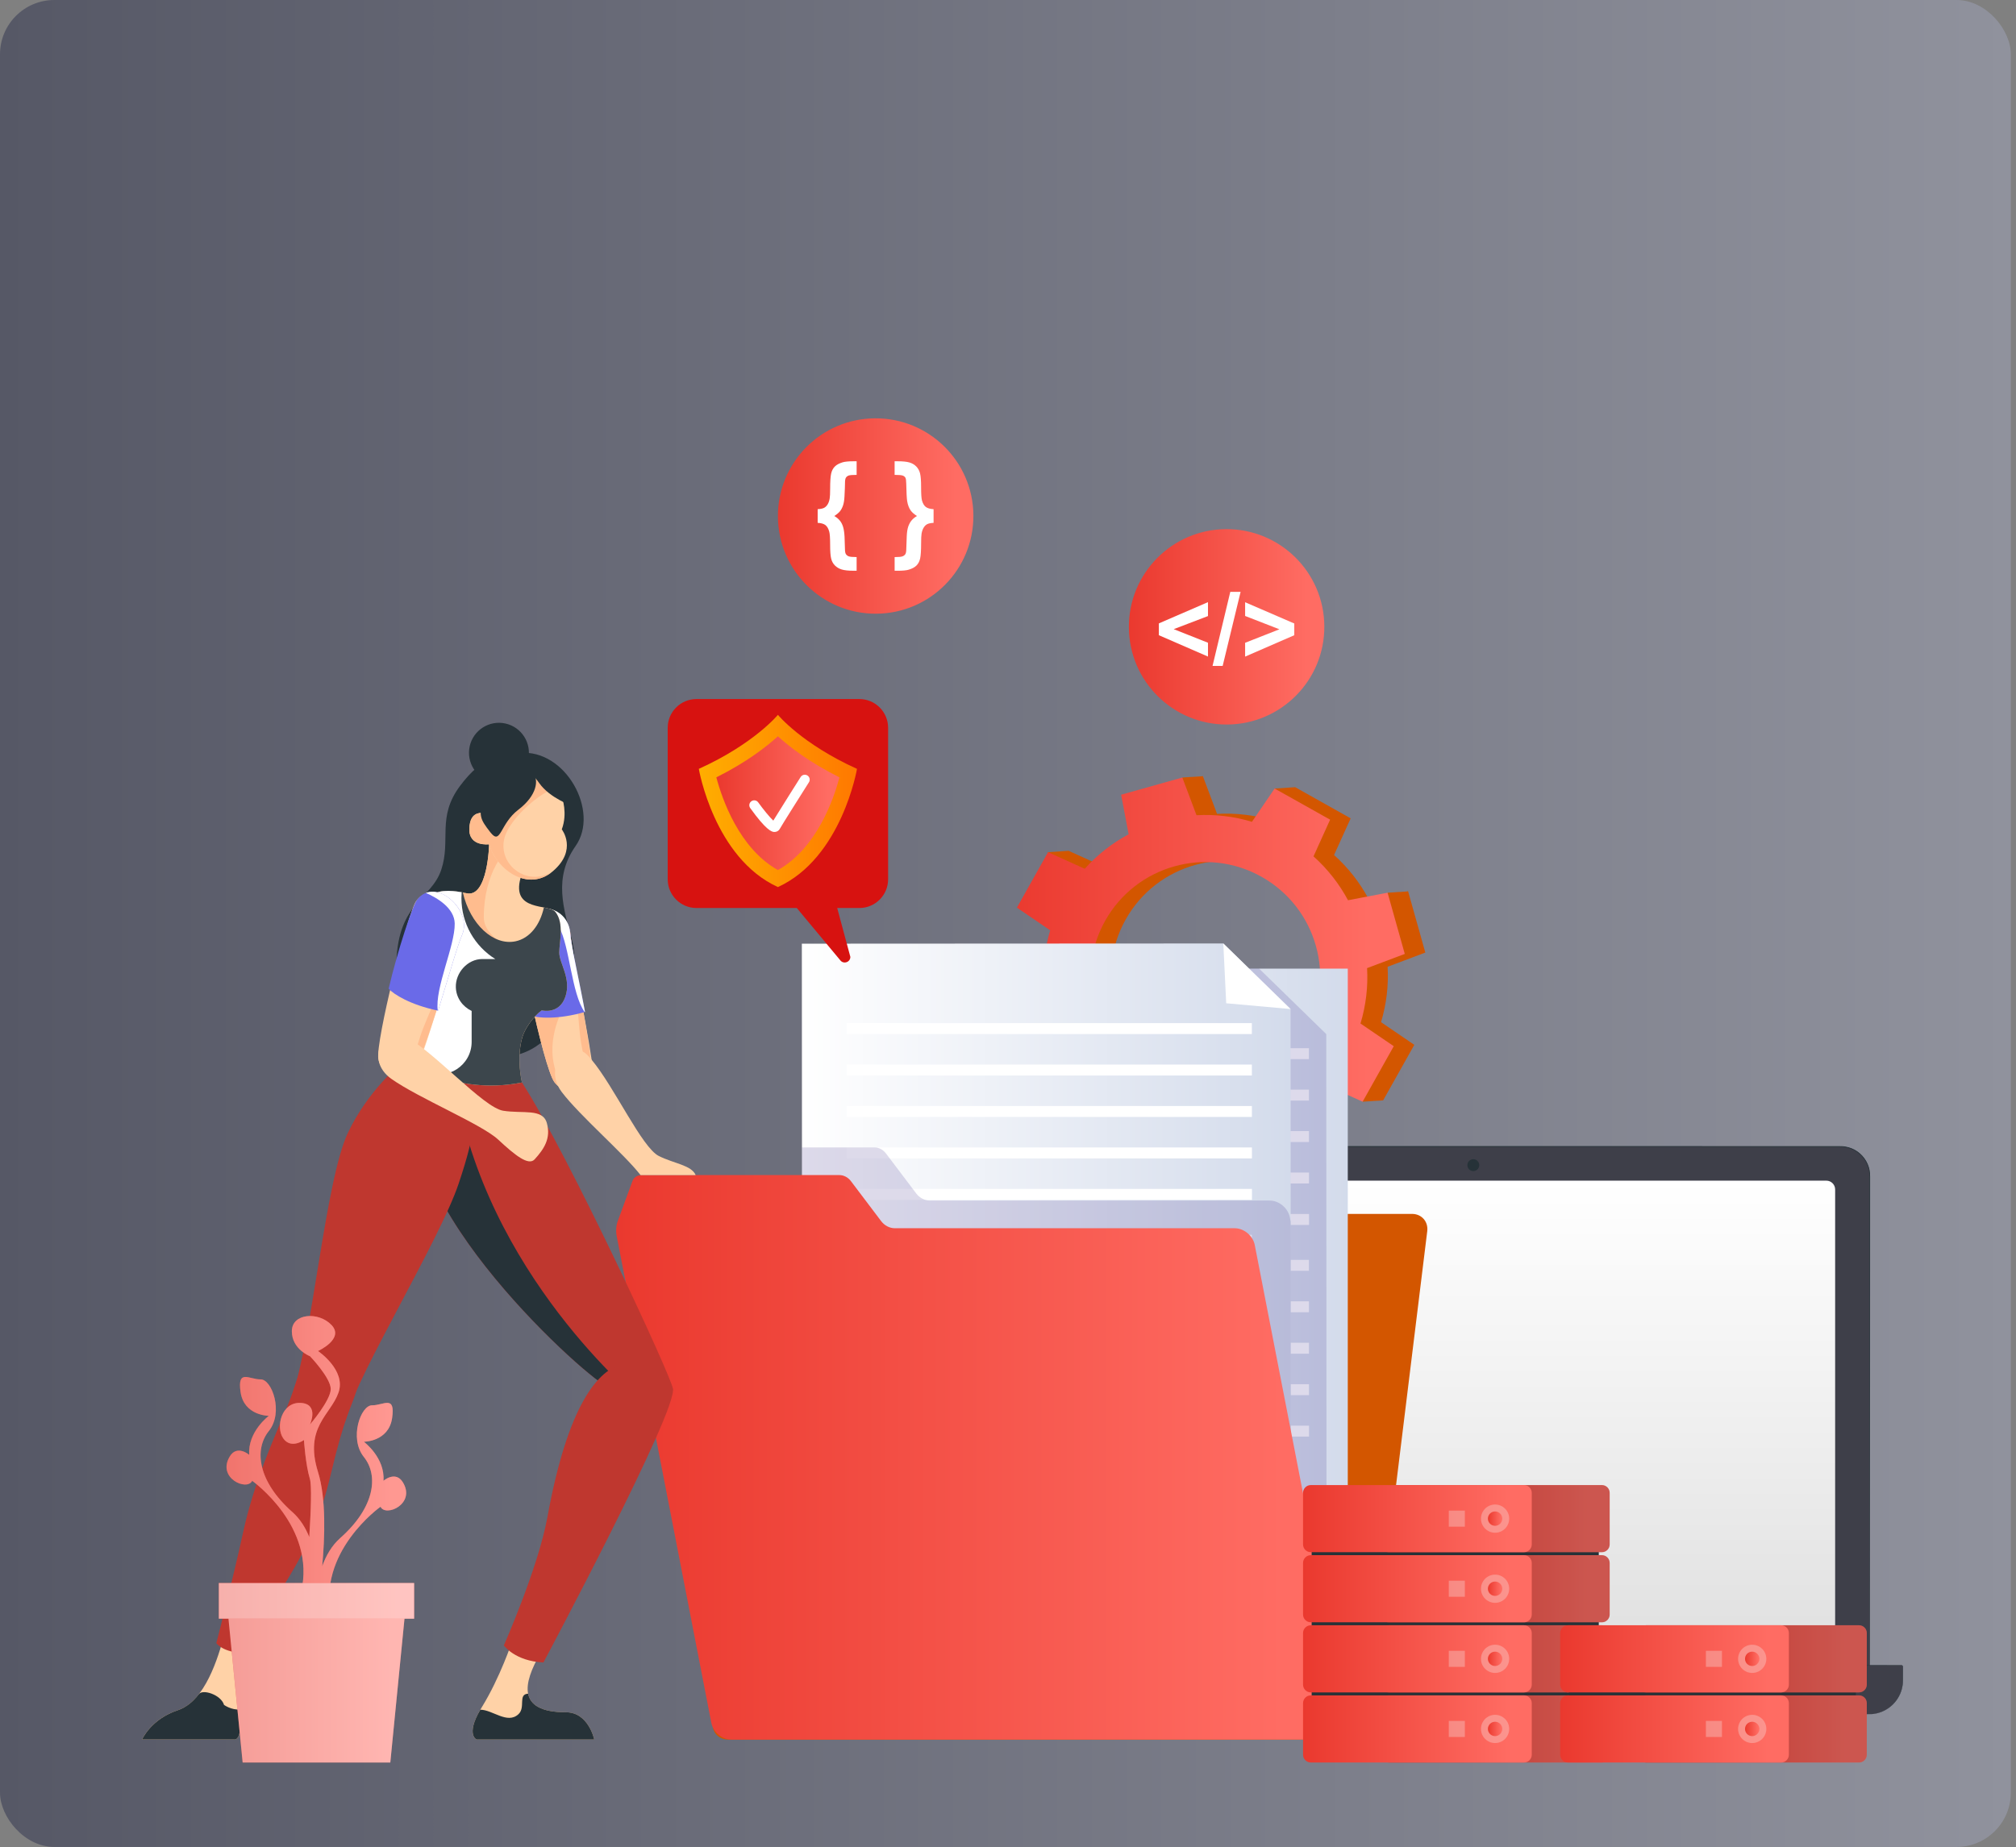 <svg width="371" height="340" viewBox="0 0 371 340" fill="none" xmlns="http://www.w3.org/2000/svg">
<rect x="0" y="0" width="371" height="340" fill="#808080" stroke="none"/>
<rect width="370.048" height="339.974" rx="10" fill="url(#paint0_linear_372_220)"/>
<path d="M336.29 313.971H205.972C201.664 313.971 198.172 310.479 198.172 306.172V216.732C198.172 213.59 200.719 211.043 203.861 211.043H338.714C341.683 211.043 344.09 213.45 344.09 216.419V306.172C344.09 310.479 340.598 313.971 336.29 313.971Z" fill="#3E3F49"/>
<path d="M336.287 313.971C336.287 313.971 336.393 313.963 336.603 313.951C336.708 313.945 336.839 313.938 336.994 313.93C337.151 313.923 337.329 313.882 337.535 313.854C337.637 313.838 337.746 313.821 337.86 313.803C337.973 313.774 338.091 313.743 338.216 313.71C338.34 313.678 338.471 313.644 338.608 313.608C338.74 313.559 338.878 313.509 339.022 313.455C339.316 313.362 339.608 313.202 339.929 313.05C340.088 312.97 340.24 312.866 340.404 312.769C340.485 312.719 340.567 312.669 340.65 312.617C340.729 312.558 340.808 312.499 340.889 312.438C341.539 311.961 342.2 311.324 342.754 310.494C343.308 309.666 343.751 308.644 343.944 307.478C343.966 307.332 343.988 307.185 344.011 307.036C344.033 306.888 344.03 306.735 344.041 306.582C344.062 306.277 344.064 305.964 344.061 305.645C344.06 305.008 344.059 304.348 344.059 303.667C344.058 302.303 344.056 300.851 344.055 299.313C344.049 287.01 344.04 269.207 344.029 247.21C344.028 241.711 344.026 235.949 344.024 229.946C344.023 226.944 344.023 223.882 344.022 220.762C344.021 219.982 344.021 219.198 344.021 218.411C344.021 218.017 344.021 217.623 344.021 217.227C344.018 216.833 344.03 216.433 344.001 216.044C343.913 214.471 343.042 212.965 341.73 212.055C341.077 211.595 340.309 211.3 339.515 211.178C339.415 211.164 339.316 211.144 339.216 211.136L338.914 211.121C338.713 211.106 338.508 211.111 338.303 211.111C337.894 211.111 337.484 211.111 337.073 211.111C335.429 211.111 333.771 211.111 332.1 211.112C328.759 211.112 325.364 211.113 321.92 211.114C315.031 211.115 307.94 211.116 300.669 211.117C271.585 211.119 239.609 211.121 206.047 211.124H204.474C204.213 211.127 203.948 211.115 203.691 211.132L203.304 211.151C203.176 211.167 203.049 211.189 202.922 211.208C202.794 211.223 202.667 211.248 202.543 211.285C202.419 211.318 202.293 211.347 202.17 211.383C201.93 211.475 201.681 211.548 201.454 211.67C200.984 211.883 200.557 212.179 200.169 212.514C199.772 212.843 199.45 213.251 199.16 213.672C198.876 214.101 198.669 214.573 198.503 215.058C198.368 215.551 198.259 216.056 198.257 216.569C198.24 217.083 198.252 217.605 198.248 218.122C198.248 222.266 198.248 226.383 198.248 230.47C198.248 238.645 198.247 246.699 198.247 254.614C198.245 270.442 198.244 285.71 198.242 300.254C198.242 302.072 198.242 303.879 198.241 305.674C198.234 306.125 198.257 306.567 198.288 307.009L198.388 307.666C198.43 307.882 198.495 308.095 198.547 308.309C198.794 309.157 199.184 309.958 199.694 310.672C200.706 312.111 202.232 313.147 203.896 313.611C204.106 313.659 204.313 313.73 204.527 313.761L205.167 313.859C205.597 313.883 206.026 313.909 206.462 313.9C207.329 313.9 208.194 313.901 209.055 313.901C215.945 313.902 222.634 313.904 229.101 313.905C242.036 313.908 254.084 313.912 265.083 313.915C287.08 313.926 304.88 313.934 317.183 313.941C323.333 313.947 328.108 313.952 331.347 313.956C332.966 313.959 334.2 313.962 335.031 313.964C335.862 313.966 336.287 313.971 336.287 313.971C336.287 313.971 335.862 313.977 335.032 313.98C334.201 313.982 332.967 313.984 331.348 313.988C328.109 313.991 323.334 313.996 317.184 314.003C304.881 314.009 287.081 314.018 265.084 314.029C254.084 314.032 242.037 314.035 229.102 314.038C222.635 314.04 215.946 314.041 209.056 314.043C208.195 314.043 207.331 314.043 206.463 314.043C206.031 314.051 205.592 314.025 205.153 314.001L204.501 313.901C204.283 313.87 204.073 313.798 203.859 313.749C202.163 313.277 200.609 312.222 199.578 310.756C199.058 310.03 198.66 309.213 198.408 308.349C198.355 308.131 198.289 307.915 198.246 307.694L198.144 307.025C198.111 306.575 198.088 306.121 198.095 305.674C198.095 303.879 198.095 302.072 198.095 300.254C198.093 285.71 198.092 270.442 198.09 254.614C198.09 246.699 198.089 238.645 198.089 230.47C198.089 226.383 198.089 222.266 198.089 218.122C198.092 217.603 198.08 217.087 198.097 216.564C198.1 216.036 198.211 215.517 198.351 215.01C198.521 214.511 198.734 214.025 199.027 213.584C199.324 213.15 199.656 212.732 200.064 212.393C200.463 212.048 200.903 211.744 201.386 211.525C201.62 211.399 201.875 211.324 202.122 211.229C202.249 211.192 202.379 211.162 202.507 211.128C202.634 211.09 202.764 211.065 202.896 211.049C203.028 211.029 203.158 211.007 203.29 210.991L203.687 210.971C203.953 210.954 204.212 210.966 204.475 210.962H206.047C239.61 210.964 271.585 210.966 300.67 210.968C307.941 210.969 315.031 210.97 321.921 210.972C325.365 210.972 328.76 210.973 332.101 210.973C333.772 210.974 335.43 210.974 337.074 210.974C337.485 210.974 337.895 210.975 338.304 210.975C338.509 210.976 338.712 210.97 338.92 210.985L339.229 211.001C339.332 211.009 339.434 211.03 339.536 211.044C340.35 211.17 341.138 211.473 341.807 211.945C343.152 212.878 344.044 214.422 344.134 216.034C344.163 216.437 344.15 216.831 344.153 217.227C344.153 217.622 344.153 218.017 344.153 218.411C344.152 219.198 344.152 219.981 344.152 220.761C344.151 223.882 344.15 226.944 344.149 229.945C344.148 235.949 344.146 241.711 344.144 247.21C344.133 269.207 344.125 287.009 344.118 299.313C344.117 300.851 344.116 302.303 344.115 303.666C344.114 304.348 344.114 305.008 344.113 305.645C344.115 305.963 344.113 306.276 344.091 306.584C344.08 306.738 344.083 306.891 344.061 307.041C344.038 307.191 344.015 307.339 343.992 307.486C343.796 308.658 343.347 309.686 342.789 310.516C342.229 311.349 341.563 311.987 340.909 312.464C340.828 312.525 340.748 312.584 340.669 312.643C340.585 312.694 340.502 312.745 340.421 312.795C340.256 312.891 340.103 312.996 339.944 313.075C339.62 313.226 339.327 313.385 339.032 313.478C338.887 313.53 338.748 313.581 338.615 313.629C338.478 313.664 338.347 313.698 338.222 313.73C338.097 313.761 337.978 313.791 337.865 313.82C337.75 313.838 337.641 313.854 337.538 313.869C337.332 313.896 337.153 313.936 336.996 313.941C336.84 313.948 336.709 313.954 336.604 313.959C336.393 313.969 336.287 313.971 336.287 313.971Z" fill="#263238"/>
<path d="M343.953 315.539H199.626C195.462 315.539 192.086 312.163 192.086 307.999V306.824C192.086 306.664 192.216 306.533 192.377 306.533H349.887C350.047 306.533 350.177 306.663 350.177 306.824V309.316C350.177 312.753 347.391 315.539 343.953 315.539Z" fill="#3E3F49"/>
<path d="M343.953 315.539C343.953 315.539 344.025 315.533 344.166 315.524C344.307 315.508 344.521 315.522 344.796 315.467C345.346 315.397 346.181 315.213 347.118 314.649C347.591 314.379 348.072 313.992 348.525 313.498C348.978 313.003 349.397 312.385 349.696 311.647C349.999 310.91 350.16 310.054 350.149 309.136C350.149 308.676 350.148 308.202 350.147 307.712C350.147 307.467 350.147 307.219 350.146 306.967C350.148 306.839 350.158 306.713 350.063 306.634C349.98 306.546 349.849 306.566 349.718 306.565C341.417 306.571 329.407 306.58 314.567 306.591C284.885 306.597 243.884 306.605 198.6 306.614C197.184 306.614 195.773 306.614 194.366 306.614H193.312H192.785H192.522H192.39C192.351 306.614 192.324 306.618 192.294 306.631C192.236 306.656 192.189 306.708 192.174 306.77C192.16 306.821 192.169 306.93 192.167 307.011V307.537C192.16 307.888 192.175 308.234 192.196 308.579C192.255 309.266 192.387 309.952 192.64 310.594C192.744 310.923 192.914 311.225 193.058 311.537C193.24 311.828 193.397 312.137 193.615 312.403C194.42 313.519 195.549 314.38 196.806 314.903C197.439 315.159 198.103 315.325 198.778 315.408C199.452 315.473 200.139 315.459 200.823 315.459C202.192 315.459 203.555 315.46 204.912 315.46C207.628 315.46 210.321 315.46 212.99 315.46C223.669 315.462 233.969 315.463 243.781 315.465C263.405 315.472 281.076 315.477 295.917 315.482C310.757 315.493 322.765 315.502 331.065 315.508C335.214 315.515 338.435 315.52 340.622 315.523C341.713 315.527 342.545 315.529 343.107 315.531C343.666 315.534 343.953 315.539 343.953 315.539C343.953 315.539 343.666 315.545 343.106 315.548C342.545 315.55 341.712 315.552 340.621 315.556C338.435 315.559 335.214 315.564 331.065 315.571C322.765 315.577 310.756 315.586 295.917 315.597C281.076 315.602 263.404 315.607 243.781 315.614C233.968 315.615 223.668 315.617 212.99 315.619C210.32 315.619 207.627 315.619 204.912 315.619C203.555 315.619 202.192 315.619 200.823 315.619C200.14 315.619 199.453 315.633 198.76 315.567C198.071 315.482 197.392 315.312 196.745 315.052C195.461 314.517 194.307 313.637 193.485 312.498C193.263 312.226 193.102 311.911 192.917 311.613C192.769 311.294 192.596 310.986 192.489 310.649C192.231 309.993 192.096 309.293 192.035 308.591C192.014 308.237 191.999 307.885 192.006 307.536V307.011C192.01 306.918 191.994 306.849 192.018 306.728C192.046 306.619 192.127 306.527 192.23 306.482C192.28 306.46 192.342 306.452 192.39 306.452H192.522H192.785H193.312H194.366C195.773 306.452 197.185 306.452 198.6 306.452C243.884 306.462 284.885 306.47 314.567 306.476C329.407 306.487 341.417 306.495 349.718 306.502L349.915 306.503C349.985 306.51 350.054 306.54 350.106 306.589C350.157 306.637 350.193 306.702 350.203 306.772C350.212 306.844 350.206 306.901 350.207 306.966C350.207 307.218 350.207 307.467 350.206 307.711C350.206 308.201 350.205 308.676 350.205 309.136C350.214 310.059 350.048 310.924 349.74 311.664C349.437 312.408 349.012 313.028 348.556 313.525C348.097 314.021 347.612 314.407 347.135 314.677C346.19 315.239 345.351 315.419 344.798 315.484C344.522 315.536 344.308 315.519 344.167 315.532C344.025 315.538 343.953 315.539 343.953 315.539Z" fill="#263238"/>
<path d="M336.095 301.641H205.796C204.899 301.641 204.172 300.914 204.172 300.017V218.95C204.172 218.054 204.899 217.327 205.796 217.327H336.095C336.991 217.327 337.718 218.054 337.718 218.95V300.017C337.718 300.914 336.991 301.641 336.095 301.641Z" fill="url(#paint1_linear_372_220)"/>
<path d="M256.762 306.36L258.723 309.688H286.328L288.15 306.36H256.762Z" fill="#D71210"/>
<path d="M272.224 214.471C272.224 215.076 271.734 215.566 271.13 215.566C270.525 215.566 270.035 215.076 270.035 214.471C270.035 213.867 270.525 213.377 271.13 213.377C271.734 213.377 272.224 213.867 272.224 214.471Z" fill="#263238"/>
<path d="M192.078 205.484H183.489C183.15 205.484 182.873 205.208 182.873 204.868V200.598C182.873 200.258 183.147 199.983 183.483 199.983L192.078 199.982C192.12 199.982 192.161 199.999 192.19 200.029C192.22 200.058 192.235 200.098 192.235 200.14V201.547H193.155C193.242 201.547 193.313 201.618 193.313 201.705V203.762C193.313 203.849 193.242 203.92 193.155 203.92H192.235V205.327C192.236 205.413 192.166 205.484 192.078 205.484ZM191.921 200.297L183.483 200.297C183.317 200.297 183.188 200.429 183.188 200.598V204.868C183.188 205.034 183.323 205.169 183.489 205.169H191.92V203.761C191.92 203.674 191.991 203.604 192.078 203.604H192.998V201.861H192.078C191.991 201.861 191.92 201.79 191.92 201.703V200.297H191.921Z" fill="#263238"/>
<path d="M183.885 203.945V201.522C183.885 201.233 184.119 200.999 184.408 200.999H188.449C188.739 200.999 188.972 201.234 188.972 201.522V202.563V202.904V203.945C188.972 204.234 188.738 204.468 188.449 204.468H184.408C184.119 204.468 183.885 204.233 183.885 203.945Z" fill="#263238"/>
<path d="M197.472 278.658C168.192 287.592 164.225 300.795 164.427 312.49C164.657 325.751 216.617 319.31 238.384 284.167C260.152 249.024 212.945 273.938 197.472 278.658Z" fill="url(#paint2_linear_372_220)"/>
<path d="M248.559 150.635L238.347 144.903L234.173 151.029C230.817 150.013 227.377 149.626 223.971 149.815L221.363 142.876L210.096 146.041L211.481 153.324C208.476 154.936 205.743 157.057 203.405 159.672L196.652 156.615L190.918 166.827L197.044 171C196.034 174.348 195.641 177.798 195.829 181.201L188.893 183.812L192.057 195.077L199.339 193.693C200.95 196.697 203.073 199.432 205.689 201.769L202.631 208.523L212.844 214.254L217.018 208.13C220.365 209.139 223.815 209.532 227.218 209.344L229.831 216.281L241.094 213.117L239.712 205.835C242.714 204.223 245.456 202.09 247.786 199.486L254.54 202.542L260.273 192.327L254.146 188.154C255.163 184.798 255.55 181.358 255.361 177.956L262.299 175.343L259.133 164.078L251.852 165.461C250.24 162.459 248.107 159.717 245.502 157.387L248.559 150.635ZM244.025 189.926C238.312 200.106 225.427 203.723 215.247 198.011C205.07 192.298 201.451 179.413 207.165 169.235C212.88 159.056 225.763 155.435 235.94 161.149C246.119 166.864 249.74 179.748 244.025 189.926Z" fill="#D35600"/>
<path d="M192.867 156.862L196.649 156.616L196.693 161.549C196.693 161.549 192.062 161.779 192.062 161.549C192.062 161.32 192.867 156.862 192.867 156.862Z" fill="#D35600"/>
<path d="M217.581 143.122L221.364 142.877L220.028 145.65L217.416 146.568L217.581 143.122Z" fill="#D35600"/>
<path d="M234.564 145.149L238.347 144.903L238.05 148.779L235.265 149.094L234.564 145.149Z" fill="#D35600"/>
<path d="M255.353 164.327L259.135 164.082L257.883 168.744L254.4 169.929L255.353 164.327Z" fill="#D35600"/>
<path d="M250.759 202.792L254.541 202.546L253.319 200.151L249.961 199.29L250.759 202.792Z" fill="#D35600"/>
<path d="M226.047 216.53L229.828 216.284L229.43 214.834L226.789 214.739H226.693L226.047 216.53Z" fill="#D35600"/>
<path d="M209.061 214.503L212.844 214.257L212.116 212.462L207.984 210.99L209.061 214.503Z" fill="#D35600"/>
<path d="M188.273 195.325L192.054 195.079L191.813 193.563H188.197L188.273 195.325Z" fill="#D35600"/>
<path d="M244.779 150.879L234.565 145.148L230.393 151.274C227.036 150.258 223.596 149.871 220.19 150.06L217.581 143.121L206.316 146.287L207.699 153.569C204.696 155.181 201.961 157.303 199.624 159.918L192.871 156.862L187.137 167.074L193.263 171.247C192.254 174.594 191.86 178.045 192.047 181.448L185.111 184.059L188.276 195.324L195.558 193.94C197.17 196.944 199.292 199.679 201.909 202.016L198.851 208.769L209.063 214.501L213.238 208.377C216.583 209.385 220.034 209.78 223.438 209.592L226.051 216.53L237.314 213.365L235.931 206.083C238.934 204.471 241.676 202.337 244.007 199.734L250.76 202.791L256.493 192.577L250.367 188.403C251.383 185.046 251.77 181.606 251.581 178.205L258.519 175.593L255.354 164.327L248.071 165.709C246.461 162.707 244.327 159.965 241.723 157.635L244.779 150.879ZM240.245 190.172C234.531 200.352 221.646 203.969 211.466 198.257C201.29 192.543 197.67 179.659 203.385 169.481C209.099 159.302 221.982 155.681 232.159 161.395C242.338 167.11 245.959 179.994 240.245 190.172Z" fill="url(#paint3_linear_372_220)"/>
<path d="M243.712 115.256C243.782 125.189 235.787 133.297 225.854 133.366C215.922 133.436 207.815 125.441 207.745 115.509C207.675 105.577 215.671 97.469 225.602 97.399C235.535 97.329 243.642 105.324 243.712 115.256Z" fill="url(#paint4_linear_372_220)"/>
<path d="M222.302 120.857L213.264 116.926V114.75L222.302 110.838V113.401L215.997 115.811L222.302 118.312V120.857Z" fill="white"/>
<path d="M223.141 122.583L226.407 108.949H228.305L225.003 122.583H223.141Z" fill="white"/>
<path d="M229.137 120.865V118.32L235.45 115.838L229.137 113.383V110.856L238.184 114.768V116.928L229.137 120.865Z" fill="white"/>
<path d="M179.129 94.858C179.198 104.79 171.203 112.898 161.272 112.968C151.339 113.037 143.231 105.043 143.161 95.11C143.091 85.178 151.087 77.07 161.018 77.001C170.95 76.931 179.058 84.925 179.129 94.858Z" fill="url(#paint5_linear_372_220)"/>
<path d="M150.473 96.242V93.726C150.983 93.698 151.367 93.621 151.626 93.495C151.886 93.369 152.109 93.158 152.297 92.861C152.486 92.563 152.615 92.192 152.686 91.743C152.742 91.407 152.769 90.824 152.769 89.992C152.769 88.635 152.832 87.691 152.957 87.156C153.083 86.621 153.311 86.191 153.641 85.866C153.968 85.541 154.447 85.284 155.076 85.096C155.503 84.971 156.174 84.907 157.09 84.907H157.645V87.413C156.869 87.413 156.371 87.456 156.151 87.543C155.93 87.631 155.768 87.763 155.663 87.942C155.558 88.12 155.505 88.426 155.505 88.859C155.505 89.299 155.474 90.135 155.41 91.365C155.376 92.057 155.286 92.618 155.138 93.048C154.992 93.477 154.804 93.833 154.578 94.111C154.351 94.391 154.002 94.682 153.534 94.982C153.947 95.22 154.284 95.498 154.546 95.816C154.809 96.133 155.01 96.52 155.15 96.974C155.288 97.429 155.379 98.037 155.422 98.798C155.471 99.959 155.494 100.7 155.494 101.021C155.494 101.483 155.551 101.804 155.662 101.986C155.774 102.168 155.943 102.306 156.169 102.4C156.397 102.494 156.889 102.542 157.643 102.542V105.059H157.087C156.144 105.059 155.421 104.984 154.918 104.834C154.413 104.684 153.989 104.433 153.644 104.084C153.298 103.734 153.066 103.303 152.947 102.788C152.828 102.275 152.769 101.466 152.769 100.361C152.769 99.075 152.713 98.239 152.603 97.855C152.448 97.296 152.215 96.896 151.905 96.655C151.593 96.416 151.116 96.278 150.473 96.242Z" fill="white"/>
<path d="M171.81 96.242C171.3 96.27 170.916 96.347 170.656 96.473C170.397 96.599 170.175 96.81 169.991 97.108C169.806 97.405 169.674 97.776 169.596 98.225C169.54 98.559 169.513 99.14 169.513 99.965C169.513 101.322 169.452 102.268 169.33 102.807C169.209 103.345 168.981 103.777 168.653 104.102C168.325 104.427 167.843 104.684 167.207 104.872C166.779 104.997 166.108 105.061 165.193 105.061H164.637V102.545C165.385 102.545 165.875 102.497 166.105 102.402C166.336 102.308 166.506 102.171 166.614 101.994C166.721 101.815 166.778 101.514 166.781 101.087C166.784 100.661 166.813 99.847 166.87 98.644C166.904 97.917 166.999 97.335 167.152 96.898C167.306 96.462 167.51 96.091 167.765 95.787C168.021 95.483 168.348 95.216 168.746 94.985C168.228 94.648 167.851 94.32 167.614 93.999C167.285 93.537 167.062 92.951 166.943 92.236C166.866 91.747 166.809 90.671 166.774 89.007C166.767 88.483 166.719 88.133 166.632 87.958C166.545 87.783 166.387 87.648 166.161 87.554C165.934 87.46 165.425 87.413 164.635 87.413V84.907H165.19C166.133 84.907 166.857 84.98 167.36 85.126C167.863 85.273 168.287 85.523 168.629 85.876C168.971 86.23 169.204 86.663 169.325 87.176C169.448 87.691 169.508 88.5 169.508 89.605C169.508 90.884 169.561 91.719 169.666 92.111C169.82 92.669 170.055 93.07 170.369 93.311C170.682 93.552 171.161 93.69 171.805 93.725V96.242H171.81Z" fill="white"/>
<path d="M193.406 222.108L190.082 214.526C189.774 213.826 189.089 213.392 188.285 213.392H150.834C150.031 213.392 149.238 213.825 148.759 214.526L143.588 222.087C142.976 222.98 142.59 223.987 142.464 225.011L131.167 317.024C130.952 318.78 132.199 320.205 133.956 320.205H247.983C249.739 320.205 251.339 318.78 251.554 317.024L262.652 226.629C262.869 224.873 261.62 223.449 259.864 223.449H195.534C194.582 223.449 193.769 222.936 193.406 222.108Z" fill="#D35600"/>
<path d="M248.029 178.3H158.096V289.348H248.029V178.3Z" fill="url(#paint6_linear_372_220)"/>
<path d="M240.882 192.946H166.328V194.957H240.882V192.946Z" fill="white"/>
<path d="M240.887 200.575H166.332V202.588H240.887V200.575Z" fill="white"/>
<path d="M240.891 208.203H166.336V210.216H240.891V208.203Z" fill="white"/>
<path d="M240.895 215.833H166.34V217.847H240.895V215.833Z" fill="white"/>
<path d="M240.901 223.465H166.346V225.478H240.901V223.465Z" fill="white"/>
<path d="M240.88 231.911H166.318V233.922H240.88V231.911Z" fill="white"/>
<path d="M240.884 239.539H166.322V241.552H240.884V239.539Z" fill="white"/>
<path d="M240.888 247.167H166.326V249.181H240.888V247.167Z" fill="white"/>
<path d="M240.894 254.797H166.332V256.811H240.894V254.797Z" fill="white"/>
<path d="M240.899 262.428H166.336V264.441H240.899V262.428Z" fill="white"/>
<g opacity="0.15">
<path d="M244.072 190.351L231.696 178.28L154.131 178.318L154.19 289.366L244.125 289.321L244.072 190.351Z" fill="#1C0A76"/>
</g>
<path d="M237.555 284.71L147.621 284.754L147.585 214.846L147.562 173.707L225.123 173.667L237.501 185.741L237.525 228.533L237.555 284.71Z" fill="url(#paint7_linear_372_220)"/>
<path d="M230.376 188.33H155.822V190.341H230.376V188.33Z" fill="white"/>
<path d="M230.379 195.958H155.824V197.972H230.379V195.958Z" fill="white"/>
<path d="M230.383 203.586H155.828V205.6H230.383V203.586Z" fill="white"/>
<path d="M230.389 211.217H155.834V213.231H230.389V211.217Z" fill="white"/>
<path d="M230.395 218.848H155.84V220.862H230.395V218.848Z" fill="white"/>
<path d="M230.376 227.294H155.814V229.305H230.376V227.294Z" fill="white"/>
<path d="M230.38 234.922H155.818V236.935H230.38V234.922Z" fill="white"/>
<path d="M230.384 242.551H155.822V244.564H230.384V242.551Z" fill="white"/>
<path d="M230.39 250.181H155.828V252.195H230.39V250.181Z" fill="white"/>
<path d="M230.391 257.812H155.828V259.825H230.391V257.812Z" fill="white"/>
<path d="M225.123 173.667L225.656 184.675L237.501 185.739L225.123 173.667Z" fill="white"/>
<path opacity="0.15" d="M237.554 281.072L147.619 281.117L147.584 211.208H160.939C161.722 211.208 162.525 211.633 163.039 212.314L165.233 215.215L166.755 217.229L168.613 219.687C169.222 220.493 170.171 220.991 171.093 220.991H233.673C235.378 220.991 237.034 222.379 237.365 224.084L237.523 224.895L237.554 281.072Z" fill="#1C0A76"/>
<path d="M162.159 224.78L156.586 217.405C156.071 216.724 155.27 216.302 154.488 216.302H118.057C117.276 216.302 116.638 216.724 116.388 217.405L113.69 224.76C113.372 225.629 113.305 226.608 113.5 227.604L130.899 317.111C131.23 318.82 132.883 320.205 134.594 320.205H245.513C247.221 320.205 248.338 318.82 248.006 317.111L230.913 229.177C230.582 227.469 228.927 226.084 227.219 226.084H164.641C163.716 226.085 162.767 225.586 162.159 224.78Z" fill="url(#paint8_linear_372_220)"/>
<path d="M32.755 314.794C37.739 313.151 40.139 305.158 41.291 300.874L46.502 302.883C46.502 302.883 43.924 310.688 44.223 315.674C44.523 320.662 43.104 320.192 43.104 320.192H26.146C26.146 320.192 27.77 316.438 32.755 314.794Z" fill="#FFD2A7"/>
<path d="M32.755 314.794C34.259 314.298 35.527 313.221 36.597 311.845C37.291 310.873 40.668 311.945 41.228 313.827C41.228 313.827 42.583 314.817 44.2 314.666C44.197 315.011 44.204 315.35 44.223 315.674C44.523 320.662 43.104 320.192 43.104 320.192H26.146C26.146 320.192 27.77 316.438 32.755 314.794Z" fill="#263238"/>
<path d="M94.243 302.136L99.448 304.323C96.238 309.883 95.092 315.184 104.148 315.184C108.321 315.184 109.357 320.194 109.357 320.194H87.702C87.702 320.194 85.547 319.319 88.667 314.254C92.055 308.752 94.243 302.136 94.243 302.136Z" fill="#FFD2A7"/>
<path d="M95.413 315.536C96.773 314.273 95.264 311.872 97.185 311.763C97.597 313.825 99.565 315.183 104.148 315.183C108.321 315.183 109.357 320.194 109.357 320.194H87.702C87.702 320.194 85.679 319.372 88.39 314.714C90.659 314.714 93.357 317.442 95.413 315.536Z" fill="#263238"/>
<path d="M96.059 199.261C104.643 212.587 123.647 253.63 123.803 255.538C123.987 257.789 119.276 260.102 111.071 254.847C104.217 250.458 65.952 214.514 80.132 198.251C85.333 192.282 93.448 195.209 96.059 199.261Z" fill="#BF372F"/>
<path d="M83.249 195.811C87.284 231.897 115.854 256.187 117.675 257.783C115.839 257.384 113.624 256.482 111.069 254.846C104.215 250.457 65.95 214.514 80.13 198.251C81.088 197.151 82.146 196.355 83.249 195.811Z" fill="#263238"/>
<path d="M64.062 208.442C67.673 200.899 73.468 195.857 75.308 194.577C78.33 192.478 85.166 192.684 86.455 198.415C87.742 204.145 87.866 207.61 84.386 217.929C80.904 228.248 65.969 252.683 63.924 260.422C61.88 268.16 49.968 268.24 53.726 257.156C57.485 246.072 59.886 217.168 64.062 208.442Z" fill="#BF372F"/>
<path d="M52.709 259.273C53.576 257.194 54.07 255.66 54.773 253.52C57.76 244.411 66.288 253.632 65.569 256.063C64.666 259.114 63.444 260.529 60.911 271.224C58.376 281.918 55.025 287.291 51.972 292.254C48.918 297.217 46.477 304.29 46.477 304.29C41.244 304.602 39.807 302.457 39.807 302.457C39.807 302.457 42.771 291.104 44.781 281.884C46.788 272.666 50.682 264.134 52.709 259.273Z" fill="#BF372F"/>
<path d="M123.804 255.537C125.127 258.892 100.009 306.019 100.009 306.019C94.771 305.781 92.719 302.882 92.719 302.882C92.719 302.882 99.041 288.591 100.729 279.308C108.254 237.94 122.875 253.179 123.804 255.537Z" fill="#BF372F"/>
<path d="M93.022 133.181C95.995 133.845 97.865 136.793 97.202 139.764C96.537 142.736 93.59 144.608 90.618 143.944C87.645 143.279 85.775 140.332 86.438 137.361C87.104 134.39 90.051 132.518 93.022 133.181Z" fill="#263238"/>
<path d="M81.202 160.102C83.029 154.618 80.353 150.453 84.649 144.679C88.945 138.904 92.342 138.902 95.657 138.6C104.066 137.833 110.4 149.353 105.934 155.717C101.801 161.603 103.709 167.224 105.273 173.076C106.837 178.927 104.571 196.012 89.65 194.574C74.729 193.136 72.623 186.225 72.946 177.028C73.33 166.021 79.376 165.586 81.202 160.102Z" fill="#263238"/>
<path d="M102.031 199.197C102.248 199.486 102.486 199.735 102.747 199.945C105.201 201.94 109.225 200.446 109.044 196.659C108.88 193.227 105.292 176.235 104.924 171.703C104.529 166.805 96.353 165.207 95.536 170.729C95.359 171.914 96.365 177.736 97.674 183.828C99.143 190.662 101.003 197.832 102.031 199.197Z" fill="#FFD2A7"/>
<path d="M107.597 195.799C107.442 194.51 107.15 193.244 106.941 191.964C106.526 189.431 106.475 186.858 106.147 184.313C105.509 179.36 103.931 172.371 99.255 169.741C97.986 169.026 96.647 168.684 95.348 168.706C98.222 167.121 104.729 169.395 104.958 171.685C105.41 176.207 108.471 191.395 108.633 194.825C108.69 196.035 108.346 197.102 107.773 197.937C107.732 197.224 107.683 196.508 107.597 195.799Z" fill="#FFBC8E"/>
<path d="M102.029 199.197C102.246 199.486 102.484 199.736 102.746 199.945C102.74 199.262 102.615 198.315 102.215 197.019C100.307 190.851 103.892 185.187 103.892 185.187L97.672 183.829C99.141 190.662 101.001 197.832 102.029 199.197Z" fill="#FFBC8E"/>
<path d="M128.027 216.307H117.886C114.754 212.294 106.683 205.377 103.367 200.999C103.093 200.633 102.865 200.267 102.693 199.901C102.178 198.861 102.054 197.843 102.19 196.94C102.591 194.311 105.209 192.55 107.231 193.556C107.517 193.705 107.792 193.899 108.043 194.151C108.238 194.345 108.433 194.551 108.627 194.779C108.706 194.871 108.787 194.962 108.867 195.054V195.065C113.029 200.027 118.138 211.242 121.236 212.785C124.061 214.203 127.238 214.466 128.027 216.307Z" fill="#FFD2A7"/>
<path d="M97.723 186.942C95.853 179.715 95.587 172.024 95.793 170.631C96.612 165.11 104.531 166.806 104.928 171.703C105.135 174.243 106.601 180.482 107.661 186.272C102.573 187.721 99.006 187.402 97.723 186.942Z" fill="#6A6AE8"/>
<path d="M102.896 170.662C101.517 168.13 99.526 168.446 97.318 168.602C99.763 165.757 104.586 167.529 104.924 171.703C105.131 174.243 106.598 180.482 107.658 186.272C107.636 186.277 107.614 186.283 107.59 186.29C105.155 182.865 104.868 174.285 102.896 170.662Z" fill="white"/>
<path d="M79.13 184.984C79.376 182.652 79.026 180.375 78.7 172.08C78.573 168.844 78.15 166.247 79.221 165.052C80.574 163.542 83.686 163.94 85.861 164.426C89.789 165.304 90.012 155.407 90.012 155.407C91.054 153.565 97.507 155.367 95.794 161.62C94.083 167.874 100.967 166.346 102.192 167.851C103.871 169.913 102.928 173.391 102.921 175.345C102.914 177.298 105.189 180.127 104.047 183.473C102.905 186.82 99.688 185.977 99.688 185.977C98.231 187.05 96.615 189.231 96.121 190.92C94.972 194.848 96.058 199.26 96.058 199.26C83.401 201.745 74.586 195.119 74.586 195.119C74.586 195.119 78.394 191.972 79.13 184.984Z" fill="#FFD2A7"/>
<path d="M85.862 164.426C89.79 165.304 90.013 155.407 90.013 155.407C90.591 154.384 92.838 154.488 94.428 155.849C93.138 155.892 89.033 160.606 89.033 168.84C89.033 171.178 91.144 173.03 93.261 173.959C93.261 173.959 78.75 173.298 78.701 172.08C78.575 168.844 83.687 163.94 85.862 164.426Z" fill="#FFBC8E"/>
<path d="M79.131 184.985C79.376 182.654 79.026 180.377 78.701 172.081C78.573 168.846 78.15 166.247 79.221 165.052C80.438 163.692 83.077 163.877 85.174 164.281C86.513 170.123 90.814 174.13 94.875 173.268C97.488 172.717 99.377 170.281 100.088 167.051C101.03 167.237 101.842 167.419 102.19 167.85C103.87 169.913 102.927 173.392 102.92 175.344C102.912 177.299 105.189 180.127 104.045 183.473C102.904 186.821 99.688 185.978 99.688 185.978C98.23 187.048 96.613 189.233 96.12 190.919C94.972 194.848 96.058 199.262 96.058 199.262C83.403 201.744 74.586 195.12 74.586 195.12C74.586 195.12 78.394 191.974 79.131 184.985Z" fill="#3C464C"/>
<path d="M79.131 184.985C79.376 182.654 79.026 180.377 78.701 172.081C78.573 168.846 78.15 166.247 79.221 165.052C80.396 163.738 82.898 163.866 84.957 164.242C84.931 164.591 84.915 164.948 84.915 165.308C84.915 170.045 87.405 174.198 91.144 176.534H88.751C86.011 176.534 83.793 179.094 83.887 181.75C83.954 183.704 85.152 185.302 86.796 186.087V191.78C86.796 196.097 82.351 199.013 78.415 197.253C75.962 196.155 74.586 195.119 74.586 195.119C74.586 195.119 78.394 191.974 79.131 184.985Z" fill="white"/>
<path d="M90.882 150.099C90.882 150.099 95.16 142.576 97.865 142.82C100.57 143.063 102.646 143.662 103.43 146.814C103.43 146.814 104.505 149.67 103.386 152.667C103.386 152.667 106.347 156.439 101.741 160.371C97.135 164.302 91.344 160.021 90.012 155.407C90.012 155.407 86.245 155.918 86.372 152.52C86.501 149.12 88.707 149.343 90.882 150.099Z" fill="#FFD2A7"/>
<path d="M90.882 150.099C90.882 150.099 95.159 142.576 97.864 142.82C100.03 143.014 101.789 143.441 102.808 145.217C101.11 144.446 93.545 150.395 92.752 154.608C91.942 158.893 96.041 162.358 100.066 161.157C100.549 161.013 101.017 160.82 101.467 160.586C96.907 164.129 91.317 159.931 90.01 155.406C90.01 155.406 86.243 155.917 86.37 152.519C86.501 149.12 88.706 149.343 90.882 150.099Z" fill="#FFBC8E"/>
<path d="M105.275 148.323C105.275 148.323 101.197 146.932 99.233 144.148C97.27 141.365 95.965 141.554 95.965 141.554C103.719 139.678 105.275 148.323 105.275 148.323Z" fill="#263238"/>
<path d="M98.15 142.4C99.13 143.527 98.884 146.383 95.406 149.034C91.928 151.684 92.2 155.713 90.237 153.201C88.273 150.689 88.306 150.335 88.596 147.424C88.885 144.512 95.997 139.923 98.15 142.4Z" fill="#263238"/>
<path d="M84.991 171.873C83.208 176.053 78.469 192.763 77.015 195.875C75.24 199.676 70.231 198.597 69.625 194.855C69.11 191.668 75.074 167.928 76.573 165.877C79.869 161.371 86.92 167.353 84.991 171.873Z" fill="#FFD2A7"/>
<path d="M76.14 194.44C76.603 193.227 76.934 191.972 77.345 190.741C78.157 188.304 79.31 186.004 80.204 183.6C81.945 178.918 83.803 171.998 80.891 167.494C80.1 166.272 79.073 165.346 77.914 164.76C81.195 164.695 85.896 169.738 85.033 171.872C83.327 176.084 78.964 190.95 77.511 194.062C77 195.158 76.197 195.942 75.301 196.416C75.596 195.764 75.884 195.108 76.14 194.44Z" fill="#FFBC8E"/>
<path d="M74.406 190.642C79.802 193.475 88.949 203.876 92.595 204.457C96.241 205.039 99.871 203.98 100.638 206.733C101.421 209.542 100.114 211.51 98.388 213.405C97.253 214.653 94.749 212.627 91.685 209.775C88.612 206.916 77.013 202.135 72.008 198.581C67.049 195.056 70.756 188.726 74.406 190.642Z" fill="#FFD2A7"/>
<path d="M71.519 182.002C73.23 174.735 75.881 166.83 76.712 165.695C80.007 161.19 86.99 167.509 85.062 172.029C84.062 174.373 82.384 180.421 80.626 186.037C75.448 184.951 72.439 183.008 71.519 182.002Z" fill="#6A6AE8"/>
<path d="M83.681 170.005C83.64 167.123 80.399 165.25 78.373 164.361C81.86 162.982 86.705 168.177 85.062 172.028C84.062 174.372 82.383 180.42 80.626 186.036C80.602 186.032 80.582 186.026 80.559 186.021C79.998 181.858 83.738 174.129 83.681 170.005Z" fill="white"/>
<path d="M158.146 128.676H128.169C125.246 128.676 122.877 131.045 122.877 133.968V161.849C122.877 164.771 125.246 167.14 128.169 167.14H146.631L154.626 176.751C155.22 177.549 156.49 177.13 156.489 176.134L154.068 167.141H158.146C161.069 167.141 163.437 164.772 163.437 161.85V133.968C163.437 131.045 161.069 128.676 158.146 128.676Z" fill="#D71210"/>
<path d="M143.157 131.583C143.157 131.583 138.771 136.93 128.602 141.528C128.602 141.528 131.392 157.916 143.157 163.286C154.921 157.916 157.712 141.528 157.712 141.528C147.544 136.93 143.157 131.583 143.157 131.583Z" fill="url(#paint9_linear_372_220)"/>
<path d="M143.158 160.157C136.026 156.151 132.904 147.134 131.826 143.087C137.358 140.337 141.053 137.449 143.158 135.539C145.263 137.449 148.957 140.337 154.49 143.089C153.413 147.132 150.289 156.15 143.158 160.157Z" fill="url(#paint10_linear_372_220)"/>
<path d="M142.445 153.143C141.964 153.118 140.907 152.705 138.066 148.747C137.775 148.343 137.868 147.779 138.273 147.489C138.677 147.198 139.242 147.291 139.532 147.696C140.449 148.972 141.626 150.415 142.308 151.055C143.56 148.998 147.169 143.303 147.344 143.027C147.611 142.606 148.168 142.48 148.589 142.748C149.01 143.014 149.134 143.572 148.868 143.993C147.506 146.14 143.889 151.866 143.509 152.565C143.325 152.902 142.987 153.117 142.608 153.14C142.561 153.143 142.508 153.147 142.445 153.143Z" fill="white"/>
<path d="M74.146 272.865C72.794 270.638 70.567 272.574 70.567 272.574C70.885 268.307 66.959 265.389 66.959 265.389C66.959 265.389 71.521 265.389 72.157 261.037C72.794 256.685 70.567 258.709 68.478 258.68C66.388 258.65 64.205 264.754 66.959 268.187C69.715 271.619 68.976 277.478 62.614 283.114C61.062 284.489 60.007 286.319 59.294 288.299C59.774 283.122 60.045 275.827 58.522 270.957C55.934 262.686 60.865 260.459 62.297 256.323C63.728 252.188 58.522 248.689 58.522 248.689C58.522 248.689 63.411 246.462 61.025 243.917C58.639 241.372 53.708 241.718 53.708 245.044C53.708 248.37 57.048 249.643 57.048 249.643C57.048 249.643 60.865 253.62 60.865 255.688C60.865 257.755 57.048 262.209 57.048 262.209C57.048 262.209 58.798 258.397 55.299 258.235C51.8 258.074 50.686 262.686 52.117 264.754C53.548 266.821 55.934 265.072 55.934 265.072C55.934 265.072 56.213 269.526 57.027 272.229C57.386 273.419 57.218 278.084 56.916 282.937C56.211 281.184 55.214 279.579 53.818 278.342C47.455 272.706 46.717 266.847 49.473 263.414C52.228 259.982 50.044 253.878 47.955 253.908C45.865 253.937 43.638 251.913 44.275 256.265C44.911 260.617 49.473 260.617 49.473 260.617C49.473 260.617 45.548 263.536 45.866 267.802C45.866 267.802 43.639 265.866 42.287 268.093C39.873 272.068 45.468 274.534 46.408 272.578C46.408 272.578 58.273 280.977 55.409 293.065L56.074 294.047C55.989 295.022 55.935 295.61 55.935 295.61L56.863 295.211L57.919 296.769C57.864 299.791 58.189 302.024 58.189 302.024L61.026 297.837C58.162 285.749 70.026 277.351 70.026 277.351C70.965 279.307 76.56 276.841 74.146 272.865Z" fill="url(#paint11_linear_372_220)"/>
<path opacity="0.2" d="M74.146 272.865C72.794 270.638 70.567 272.574 70.567 272.574C70.885 268.307 66.959 265.389 66.959 265.389C66.959 265.389 71.521 265.389 72.157 261.037C72.794 256.685 70.567 258.709 68.478 258.68C66.388 258.65 64.205 264.754 66.959 268.187C69.715 271.619 68.976 277.478 62.614 283.114C61.062 284.489 60.007 286.319 59.294 288.299C59.774 283.122 60.045 275.827 58.522 270.957C55.934 262.686 60.865 260.459 62.297 256.323C63.728 252.188 58.522 248.689 58.522 248.689C58.522 248.689 63.411 246.462 61.025 243.917C58.639 241.372 53.708 241.718 53.708 245.044C53.708 248.37 57.048 249.643 57.048 249.643C57.048 249.643 60.865 253.62 60.865 255.688C60.865 257.755 57.048 262.209 57.048 262.209C57.048 262.209 58.798 258.397 55.299 258.235C51.8 258.074 50.686 262.686 52.117 264.754C53.548 266.821 55.934 265.072 55.934 265.072C55.934 265.072 56.213 269.526 57.027 272.229C57.386 273.419 57.218 278.084 56.916 282.937C56.211 281.184 55.214 279.579 53.818 278.342C47.455 272.706 46.717 266.847 49.473 263.414C52.228 259.982 50.044 253.878 47.955 253.908C45.865 253.937 43.638 251.913 44.275 256.265C44.911 260.617 49.473 260.617 49.473 260.617C49.473 260.617 45.548 263.536 45.866 267.802C45.866 267.802 43.639 265.866 42.287 268.093C39.873 272.068 45.468 274.534 46.408 272.578C46.408 272.578 58.273 280.977 55.409 293.065L56.074 294.047C55.989 295.022 55.935 295.61 55.935 295.61L56.863 295.211L57.919 296.769C57.864 299.791 58.189 302.024 58.189 302.024L61.026 297.837C58.162 285.749 70.026 277.351 70.026 277.351C70.965 279.307 76.56 276.841 74.146 272.865Z" fill="url(#paint12_linear_372_220)"/>
<g opacity="0.3">
<path d="M74.146 272.865C72.794 270.638 70.567 272.574 70.567 272.574C70.885 268.307 66.959 265.389 66.959 265.389C66.959 265.389 71.521 265.389 72.157 261.037C72.794 256.685 70.567 258.709 68.478 258.68C66.388 258.65 64.205 264.754 66.959 268.187C69.715 271.619 68.976 277.478 62.614 283.114C61.062 284.489 60.007 286.319 59.294 288.299C59.774 283.122 60.045 275.827 58.522 270.957C55.934 262.686 60.865 260.459 62.297 256.323C63.728 252.188 58.522 248.689 58.522 248.689C58.522 248.689 63.411 246.462 61.025 243.917C58.639 241.372 53.708 241.718 53.708 245.044C53.708 248.37 57.048 249.643 57.048 249.643C57.048 249.643 60.865 253.62 60.865 255.688C60.865 257.755 57.048 262.209 57.048 262.209C57.048 262.209 58.798 258.397 55.299 258.235C51.8 258.074 50.686 262.686 52.117 264.754C53.548 266.821 55.934 265.072 55.934 265.072C55.934 265.072 56.213 269.526 57.027 272.229C57.386 273.419 57.218 278.084 56.916 282.937C56.211 281.184 55.214 279.579 53.818 278.342C47.455 272.706 46.717 266.847 49.473 263.414C52.228 259.982 50.044 253.878 47.955 253.908C45.865 253.937 43.638 251.913 44.275 256.265C44.911 260.617 49.473 260.617 49.473 260.617C49.473 260.617 45.548 263.536 45.866 267.802C45.866 267.802 43.639 265.866 42.287 268.093C39.873 272.068 45.468 274.534 46.408 272.578C46.408 272.578 58.273 280.977 55.409 293.065L56.074 294.047C55.989 295.022 55.935 295.61 55.935 295.61L56.863 295.211L57.919 296.769C57.864 299.791 58.189 302.024 58.189 302.024L61.026 297.837C58.162 285.749 70.026 277.351 70.026 277.351C70.965 279.307 76.56 276.841 74.146 272.865Z" fill="white"/>
<path opacity="0.2" d="M74.146 272.865C72.794 270.638 70.567 272.574 70.567 272.574C70.885 268.307 66.959 265.389 66.959 265.389C66.959 265.389 71.521 265.389 72.157 261.037C72.794 256.685 70.567 258.709 68.478 258.68C66.388 258.65 64.205 264.754 66.959 268.187C69.715 271.619 68.976 277.478 62.614 283.114C61.062 284.489 60.007 286.319 59.294 288.299C59.774 283.122 60.045 275.827 58.522 270.957C55.934 262.686 60.865 260.459 62.297 256.323C63.728 252.188 58.522 248.689 58.522 248.689C58.522 248.689 63.411 246.462 61.025 243.917C58.639 241.372 53.708 241.718 53.708 245.044C53.708 248.37 57.048 249.643 57.048 249.643C57.048 249.643 60.865 253.62 60.865 255.688C60.865 257.755 57.048 262.209 57.048 262.209C57.048 262.209 58.798 258.397 55.299 258.235C51.8 258.074 50.686 262.686 52.117 264.754C53.548 266.821 55.934 265.072 55.934 265.072C55.934 265.072 56.213 269.526 57.027 272.229C57.386 273.419 57.218 278.084 56.916 282.937C56.211 281.184 55.214 279.579 53.818 278.342C47.455 272.706 46.717 266.847 49.473 263.414C52.228 259.982 50.044 253.878 47.955 253.908C45.865 253.937 43.638 251.913 44.275 256.265C44.911 260.617 49.473 260.617 49.473 260.617C49.473 260.617 45.548 263.536 45.866 267.802C45.866 267.802 43.639 265.866 42.287 268.093C39.873 272.068 45.468 274.534 46.408 272.578C46.408 272.578 58.273 280.977 55.409 293.065L56.074 294.047C55.989 295.022 55.935 295.61 55.935 295.61L56.863 295.211L57.919 296.769C57.864 299.791 58.189 302.024 58.189 302.024L61.026 297.837C58.162 285.749 70.026 277.351 70.026 277.351C70.965 279.307 76.56 276.841 74.146 272.865Z" fill="white"/>
</g>
<path d="M71.828 324.43H44.652L41.721 294.677H74.76L71.828 324.43Z" fill="url(#paint13_linear_372_220)"/>
<path opacity="0.5" d="M71.828 324.43H44.652L41.721 294.677H74.76L71.828 324.43Z" fill="white"/>
<path d="M76.21 291.394H40.27V297.959H76.21V291.394Z" fill="url(#paint14_linear_372_220)"/>
<path opacity="0.6" d="M76.21 291.394H40.27V297.959H76.21V291.394Z" fill="white"/>
<path d="M294.219 281.117H241.383V318.012H294.219V281.117Z" fill="#263238"/>
<path d="M294.792 312.073H255.568C254.776 312.073 254.135 312.714 254.135 313.506V322.998C254.135 323.79 254.776 324.431 255.568 324.431H294.792C295.583 324.431 296.225 323.79 296.225 322.998V313.506C296.225 312.713 295.583 312.073 294.792 312.073Z" fill="url(#paint15_linear_372_220)"/>
<path opacity="0.2" d="M294.792 312.073H255.568C254.776 312.073 254.135 312.714 254.135 313.506V322.998C254.135 323.79 254.776 324.431 255.568 324.431H294.792C295.583 324.431 296.225 323.79 296.225 322.998V313.506C296.225 312.713 295.583 312.073 294.792 312.073Z" fill="black"/>
<path d="M280.454 312.073H241.23C240.439 312.073 239.797 312.714 239.797 313.506V322.998C239.797 323.79 240.439 324.431 241.23 324.431H280.454C281.245 324.431 281.887 323.79 281.887 322.998V313.506C281.886 312.713 281.245 312.073 280.454 312.073Z" fill="url(#paint16_linear_372_220)"/>
<path opacity="0.3" d="M277.734 318.251C277.734 319.686 276.571 320.849 275.136 320.849C273.702 320.849 272.539 319.686 272.539 318.251C272.539 316.818 273.702 315.654 275.136 315.654C276.571 315.654 277.734 316.817 277.734 318.251Z" fill="#F5F5F5"/>
<path d="M275.137 319.572C275.867 319.572 276.458 318.981 276.458 318.251C276.458 317.522 275.867 316.931 275.137 316.931C274.408 316.931 273.816 317.522 273.816 318.251C273.816 318.981 274.408 319.572 275.137 319.572Z" fill="url(#paint17_linear_372_220)"/>
<path opacity="0.3" d="M269.573 316.774H266.617V319.73H269.573V316.774Z" fill="#F5F5F5"/>
<path d="M294.792 299.169H255.568C254.776 299.169 254.135 299.81 254.135 300.602V310.095C254.135 310.886 254.776 311.528 255.568 311.528H294.792C295.583 311.528 296.225 310.886 296.225 310.095V300.602C296.225 299.81 295.583 299.169 294.792 299.169Z" fill="url(#paint18_linear_372_220)"/>
<path opacity="0.2" d="M294.792 299.169H255.568C254.776 299.169 254.135 299.81 254.135 300.602V310.095C254.135 310.886 254.776 311.528 255.568 311.528H294.792C295.583 311.528 296.225 310.886 296.225 310.095V300.602C296.225 299.81 295.583 299.169 294.792 299.169Z" fill="black"/>
<path d="M280.454 299.169H241.23C240.439 299.169 239.797 299.81 239.797 300.602V310.095C239.797 310.886 240.439 311.528 241.23 311.528H280.454C281.245 311.528 281.887 310.886 281.887 310.095V300.602C281.886 299.81 281.245 299.169 280.454 299.169Z" fill="url(#paint19_linear_372_220)"/>
<path opacity="0.3" d="M277.734 305.347C277.734 306.781 276.571 307.945 275.136 307.945C273.702 307.945 272.539 306.782 272.539 305.347C272.539 303.913 273.702 302.75 275.136 302.75C276.571 302.75 277.734 303.914 277.734 305.347Z" fill="#F5F5F5"/>
<path d="M276.458 305.348C276.458 306.077 275.867 306.668 275.137 306.668C274.408 306.668 273.816 306.077 273.816 305.348C273.816 304.618 274.408 304.027 275.137 304.027C275.867 304.027 276.458 304.618 276.458 305.348Z" fill="url(#paint20_linear_372_220)"/>
<path opacity="0.3" d="M269.573 303.87H266.617V306.826H269.573V303.87Z" fill="#F5F5F5"/>
<path d="M294.792 286.265H255.568C254.776 286.265 254.135 286.907 254.135 287.698V297.191C254.135 297.982 254.776 298.624 255.568 298.624H294.792C295.583 298.624 296.225 297.982 296.225 297.191V287.698C296.225 286.906 295.583 286.265 294.792 286.265Z" fill="url(#paint21_linear_372_220)"/>
<path opacity="0.2" d="M294.792 286.265H255.568C254.776 286.265 254.135 286.907 254.135 287.698V297.191C254.135 297.982 254.776 298.624 255.568 298.624H294.792C295.583 298.624 296.225 297.982 296.225 297.191V287.698C296.225 286.906 295.583 286.265 294.792 286.265Z" fill="black"/>
<path d="M280.454 286.265H241.23C240.439 286.265 239.797 286.907 239.797 287.698V297.191C239.797 297.982 240.439 298.624 241.23 298.624H280.454C281.245 298.624 281.887 297.982 281.887 297.191V287.698C281.886 286.906 281.245 286.265 280.454 286.265Z" fill="url(#paint22_linear_372_220)"/>
<path opacity="0.3" d="M277.734 292.444C277.734 293.878 276.571 295.041 275.136 295.041C273.702 295.041 272.539 293.879 272.539 292.444C272.539 291.009 273.702 289.847 275.136 289.847C276.571 289.847 277.734 291.009 277.734 292.444Z" fill="#F5F5F5"/>
<path d="M276.458 292.444C276.458 293.174 275.867 293.765 275.137 293.765C274.408 293.765 273.816 293.174 273.816 292.444C273.816 291.715 274.408 291.123 275.137 291.123C275.867 291.123 276.458 291.715 276.458 292.444Z" fill="url(#paint23_linear_372_220)"/>
<path opacity="0.3" d="M269.573 290.966H266.617V293.922H269.573V290.966Z" fill="#F5F5F5"/>
<path d="M294.792 273.361H255.568C254.776 273.361 254.135 274.003 254.135 274.794V284.287C254.135 285.078 254.776 285.72 255.568 285.72H294.792C295.583 285.72 296.225 285.078 296.225 284.287V274.794C296.225 274.003 295.583 273.361 294.792 273.361Z" fill="url(#paint24_linear_372_220)"/>
<path opacity="0.2" d="M294.792 273.361H255.568C254.776 273.361 254.135 274.003 254.135 274.794V284.287C254.135 285.078 254.776 285.72 255.568 285.72H294.792C295.583 285.72 296.225 285.078 296.225 284.287V274.794C296.225 274.003 295.583 273.361 294.792 273.361Z" fill="black"/>
<path d="M280.454 273.361H241.23C240.439 273.361 239.797 274.003 239.797 274.794V284.287C239.797 285.078 240.439 285.72 241.23 285.72H280.454C281.245 285.72 281.887 285.078 281.887 284.287V274.794C281.886 274.003 281.245 273.361 280.454 273.361Z" fill="url(#paint25_linear_372_220)"/>
<path opacity="0.3" d="M277.734 279.54C277.734 280.975 276.571 282.137 275.136 282.137C273.702 282.137 272.539 280.975 272.539 279.54C272.539 278.105 273.702 276.943 275.136 276.943C276.571 276.943 277.734 278.106 277.734 279.54Z" fill="#F5F5F5"/>
<path d="M276.458 279.54C276.458 280.27 275.867 280.861 275.137 280.861C274.408 280.861 273.816 280.27 273.816 279.54C273.816 278.811 274.408 278.219 275.137 278.219C275.867 278.219 276.458 278.811 276.458 279.54Z" fill="url(#paint26_linear_372_220)"/>
<path opacity="0.3" d="M269.573 278.063H266.617V281.018H269.573V278.063Z" fill="#F5F5F5"/>
<path d="M341.529 300.819H288.693V318.013H341.529V300.819Z" fill="#263238"/>
<path d="M342.11 312.073H302.886C302.095 312.073 301.453 312.714 301.453 313.506V322.998C301.453 323.79 302.095 324.431 302.886 324.431H342.11C342.901 324.431 343.543 323.79 343.543 322.998V313.506C343.542 312.713 342.901 312.073 342.11 312.073Z" fill="url(#paint27_linear_372_220)"/>
<path opacity="0.2" d="M342.11 312.073H302.886C302.095 312.073 301.453 312.714 301.453 313.506V322.998C301.453 323.79 302.095 324.431 302.886 324.431H342.11C342.901 324.431 343.543 323.79 343.543 322.998V313.506C343.542 312.713 342.901 312.073 342.11 312.073Z" fill="black"/>
<path d="M327.771 312.073H288.546C287.755 312.073 287.113 312.714 287.113 313.506V322.998C287.113 323.79 287.755 324.431 288.546 324.431H327.771C328.562 324.431 329.204 323.79 329.204 322.998V313.506C329.204 312.713 328.562 312.073 327.771 312.073Z" fill="url(#paint28_linear_372_220)"/>
<path opacity="0.3" d="M325.052 318.252C325.052 319.686 323.889 320.849 322.455 320.849C321.02 320.849 319.857 319.686 319.857 318.252C319.857 316.818 321.02 315.654 322.455 315.654C323.889 315.654 325.052 316.817 325.052 318.252Z" fill="#F5F5F5"/>
<path d="M323.773 318.252C323.773 318.981 323.181 319.572 322.452 319.572C321.722 319.572 321.131 318.981 321.131 318.252C321.131 317.522 321.722 316.931 322.452 316.931C323.181 316.931 323.773 317.522 323.773 318.252Z" fill="url(#paint29_linear_372_220)"/>
<path opacity="0.3" d="M316.889 316.774H313.934V319.73H316.889V316.774Z" fill="#F5F5F5"/>
<path d="M342.11 299.168H302.886C302.095 299.168 301.453 299.81 301.453 300.601V310.094C301.453 310.886 302.095 311.527 302.886 311.527H342.11C342.901 311.527 343.543 310.886 343.543 310.094V300.601C343.542 299.81 342.901 299.168 342.11 299.168Z" fill="url(#paint30_linear_372_220)"/>
<path opacity="0.2" d="M342.11 299.168H302.886C302.095 299.168 301.453 299.81 301.453 300.601V310.094C301.453 310.886 302.095 311.527 302.886 311.527H342.11C342.901 311.527 343.543 310.886 343.543 310.094V300.601C343.542 299.81 342.901 299.168 342.11 299.168Z" fill="black"/>
<path d="M327.771 299.168H288.546C287.755 299.168 287.113 299.81 287.113 300.601V310.094C287.113 310.886 287.755 311.527 288.546 311.527H327.771C328.562 311.527 329.204 310.886 329.204 310.094V300.601C329.204 299.81 328.562 299.168 327.771 299.168Z" fill="url(#paint31_linear_372_220)"/>
<path opacity="0.3" d="M325.052 305.348C325.052 306.782 323.889 307.945 322.455 307.945C321.02 307.945 319.857 306.782 319.857 305.348C319.857 303.913 321.02 302.75 322.455 302.75C323.889 302.751 325.052 303.914 325.052 305.348Z" fill="#F5F5F5"/>
<path d="M323.773 305.347C323.773 306.077 323.181 306.668 322.452 306.668C321.722 306.668 321.131 306.077 321.131 305.347C321.131 304.618 321.722 304.027 322.452 304.027C323.181 304.027 323.773 304.618 323.773 305.347Z" fill="url(#paint32_linear_372_220)"/>
<path opacity="0.3" d="M316.889 303.87H313.934V306.826H316.889V303.87Z" fill="#F5F5F5"/>
<defs>
<linearGradient id="paint0_linear_372_220" x1="0" y1="169.987" x2="370.048" y2="169.987" gradientUnits="userSpaceOnUse">
<stop stop-color="#565866"/>
<stop offset="1" stop-color="#90929D"/>
</linearGradient>
<linearGradient id="paint1_linear_372_220" x1="270.945" y1="217.327" x2="270.945" y2="301.641" gradientUnits="userSpaceOnUse">
<stop stop-color="white"/>
<stop offset="1" stop-color="#E1E1E1"/>
</linearGradient>
<linearGradient id="paint2_linear_372_220" x1="48.306" y1="347.457" x2="322.682" y2="253.711" gradientUnits="userSpaceOnUse">
<stop stop-color="white"/>
<stop offset="1" stop-color="#D3DBEB"/>
</linearGradient>
<linearGradient id="paint3_linear_372_220" x1="174.703" y1="179.826" x2="251.929" y2="179.826" gradientUnits="userSpaceOnUse">
<stop stop-color="#E73126"/>
<stop offset="1" stop-color="#FF6C63"/>
</linearGradient>
<linearGradient id="paint4_linear_372_220" x1="202.644" y1="115.383" x2="240.483" y2="115.383" gradientUnits="userSpaceOnUse">
<stop stop-color="#E73126"/>
<stop offset="1" stop-color="#FF6C63"/>
</linearGradient>
<linearGradient id="paint5_linear_372_220" x1="138.06" y1="94.984" x2="175.9" y2="94.984" gradientUnits="userSpaceOnUse">
<stop stop-color="#E73126"/>
<stop offset="1" stop-color="#FF6C63"/>
</linearGradient>
<linearGradient id="paint6_linear_372_220" x1="158.067" y1="233.824" x2="248.057" y2="233.824" gradientUnits="userSpaceOnUse">
<stop stop-color="white"/>
<stop offset="1" stop-color="#D3DBEB"/>
</linearGradient>
<linearGradient id="paint7_linear_372_220" x1="147.563" y1="229.21" x2="237.556" y2="229.21" gradientUnits="userSpaceOnUse">
<stop stop-color="white"/>
<stop offset="1" stop-color="#D3DBEB"/>
</linearGradient>
<linearGradient id="paint8_linear_372_220" x1="94.296" y1="268.253" x2="235.974" y2="268.253" gradientUnits="userSpaceOnUse">
<stop stop-color="#E73126"/>
<stop offset="1" stop-color="#FF6C63"/>
</linearGradient>
<linearGradient id="paint9_linear_372_220" x1="128.602" y1="147.434" x2="157.712" y2="147.434" gradientUnits="userSpaceOnUse">
<stop stop-color="#FFAE00"/>
<stop offset="1" stop-color="#FF7800"/>
</linearGradient>
<linearGradient id="paint10_linear_372_220" x1="128.613" y1="147.848" x2="152.455" y2="147.848" gradientUnits="userSpaceOnUse">
<stop stop-color="#E73126"/>
<stop offset="1" stop-color="#FF6C63"/>
</linearGradient>
<linearGradient id="paint11_linear_372_220" x1="37" y1="272.134" x2="71.778" y2="272.134" gradientUnits="userSpaceOnUse">
<stop stop-color="#E73126"/>
<stop offset="1" stop-color="#FF6C63"/>
</linearGradient>
<linearGradient id="paint12_linear_372_220" x1="37" y1="272.134" x2="71.778" y2="272.134" gradientUnits="userSpaceOnUse">
<stop stop-color="#E73126"/>
<stop offset="1" stop-color="#FF6C63"/>
</linearGradient>
<linearGradient id="paint13_linear_372_220" x1="37.036" y1="309.553" x2="71.794" y2="309.553" gradientUnits="userSpaceOnUse">
<stop stop-color="#E73126"/>
<stop offset="1" stop-color="#FF6C63"/>
</linearGradient>
<linearGradient id="paint14_linear_372_220" x1="35.174" y1="294.676" x2="72.984" y2="294.676" gradientUnits="userSpaceOnUse">
<stop stop-color="#E73126"/>
<stop offset="1" stop-color="#FF6C63"/>
</linearGradient>
<linearGradient id="paint15_linear_372_220" x1="248.167" y1="318.252" x2="292.446" y2="318.252" gradientUnits="userSpaceOnUse">
<stop stop-color="#E73126"/>
<stop offset="1" stop-color="#FF6C63"/>
</linearGradient>
<linearGradient id="paint16_linear_372_220" x1="233.829" y1="318.252" x2="278.109" y2="318.252" gradientUnits="userSpaceOnUse">
<stop stop-color="#E73126"/>
<stop offset="1" stop-color="#FF6C63"/>
</linearGradient>
<linearGradient id="paint17_linear_372_220" x1="273.442" y1="318.251" x2="276.221" y2="318.251" gradientUnits="userSpaceOnUse">
<stop stop-color="#E73126"/>
<stop offset="1" stop-color="#FF6C63"/>
</linearGradient>
<linearGradient id="paint18_linear_372_220" x1="248.167" y1="305.348" x2="292.446" y2="305.348" gradientUnits="userSpaceOnUse">
<stop stop-color="#E73126"/>
<stop offset="1" stop-color="#FF6C63"/>
</linearGradient>
<linearGradient id="paint19_linear_372_220" x1="233.829" y1="305.348" x2="278.109" y2="305.348" gradientUnits="userSpaceOnUse">
<stop stop-color="#E73126"/>
<stop offset="1" stop-color="#FF6C63"/>
</linearGradient>
<linearGradient id="paint20_linear_372_220" x1="273.442" y1="305.348" x2="276.221" y2="305.348" gradientUnits="userSpaceOnUse">
<stop stop-color="#E73126"/>
<stop offset="1" stop-color="#FF6C63"/>
</linearGradient>
<linearGradient id="paint21_linear_372_220" x1="248.167" y1="292.445" x2="292.446" y2="292.445" gradientUnits="userSpaceOnUse">
<stop stop-color="#E73126"/>
<stop offset="1" stop-color="#FF6C63"/>
</linearGradient>
<linearGradient id="paint22_linear_372_220" x1="233.829" y1="292.445" x2="278.109" y2="292.445" gradientUnits="userSpaceOnUse">
<stop stop-color="#E73126"/>
<stop offset="1" stop-color="#FF6C63"/>
</linearGradient>
<linearGradient id="paint23_linear_372_220" x1="273.442" y1="292.444" x2="276.221" y2="292.444" gradientUnits="userSpaceOnUse">
<stop stop-color="#E73126"/>
<stop offset="1" stop-color="#FF6C63"/>
</linearGradient>
<linearGradient id="paint24_linear_372_220" x1="248.167" y1="279.541" x2="292.446" y2="279.541" gradientUnits="userSpaceOnUse">
<stop stop-color="#E73126"/>
<stop offset="1" stop-color="#FF6C63"/>
</linearGradient>
<linearGradient id="paint25_linear_372_220" x1="233.829" y1="279.541" x2="278.109" y2="279.541" gradientUnits="userSpaceOnUse">
<stop stop-color="#E73126"/>
<stop offset="1" stop-color="#FF6C63"/>
</linearGradient>
<linearGradient id="paint26_linear_372_220" x1="273.442" y1="279.54" x2="276.221" y2="279.54" gradientUnits="userSpaceOnUse">
<stop stop-color="#E73126"/>
<stop offset="1" stop-color="#FF6C63"/>
</linearGradient>
<linearGradient id="paint27_linear_372_220" x1="295.485" y1="318.252" x2="339.764" y2="318.252" gradientUnits="userSpaceOnUse">
<stop stop-color="#E73126"/>
<stop offset="1" stop-color="#FF6C63"/>
</linearGradient>
<linearGradient id="paint28_linear_372_220" x1="281.145" y1="318.252" x2="325.425" y2="318.252" gradientUnits="userSpaceOnUse">
<stop stop-color="#E73126"/>
<stop offset="1" stop-color="#FF6C63"/>
</linearGradient>
<linearGradient id="paint29_linear_372_220" x1="320.756" y1="318.252" x2="323.535" y2="318.252" gradientUnits="userSpaceOnUse">
<stop stop-color="#E73126"/>
<stop offset="1" stop-color="#FF6C63"/>
</linearGradient>
<linearGradient id="paint30_linear_372_220" x1="295.485" y1="305.348" x2="339.764" y2="305.348" gradientUnits="userSpaceOnUse">
<stop stop-color="#E73126"/>
<stop offset="1" stop-color="#FF6C63"/>
</linearGradient>
<linearGradient id="paint31_linear_372_220" x1="281.145" y1="305.348" x2="325.425" y2="305.348" gradientUnits="userSpaceOnUse">
<stop stop-color="#E73126"/>
<stop offset="1" stop-color="#FF6C63"/>
</linearGradient>
<linearGradient id="paint32_linear_372_220" x1="320.756" y1="305.347" x2="323.535" y2="305.347" gradientUnits="userSpaceOnUse">
<stop stop-color="#E73126"/>
<stop offset="1" stop-color="#FF6C63"/>
</linearGradient>
</defs>
</svg>
